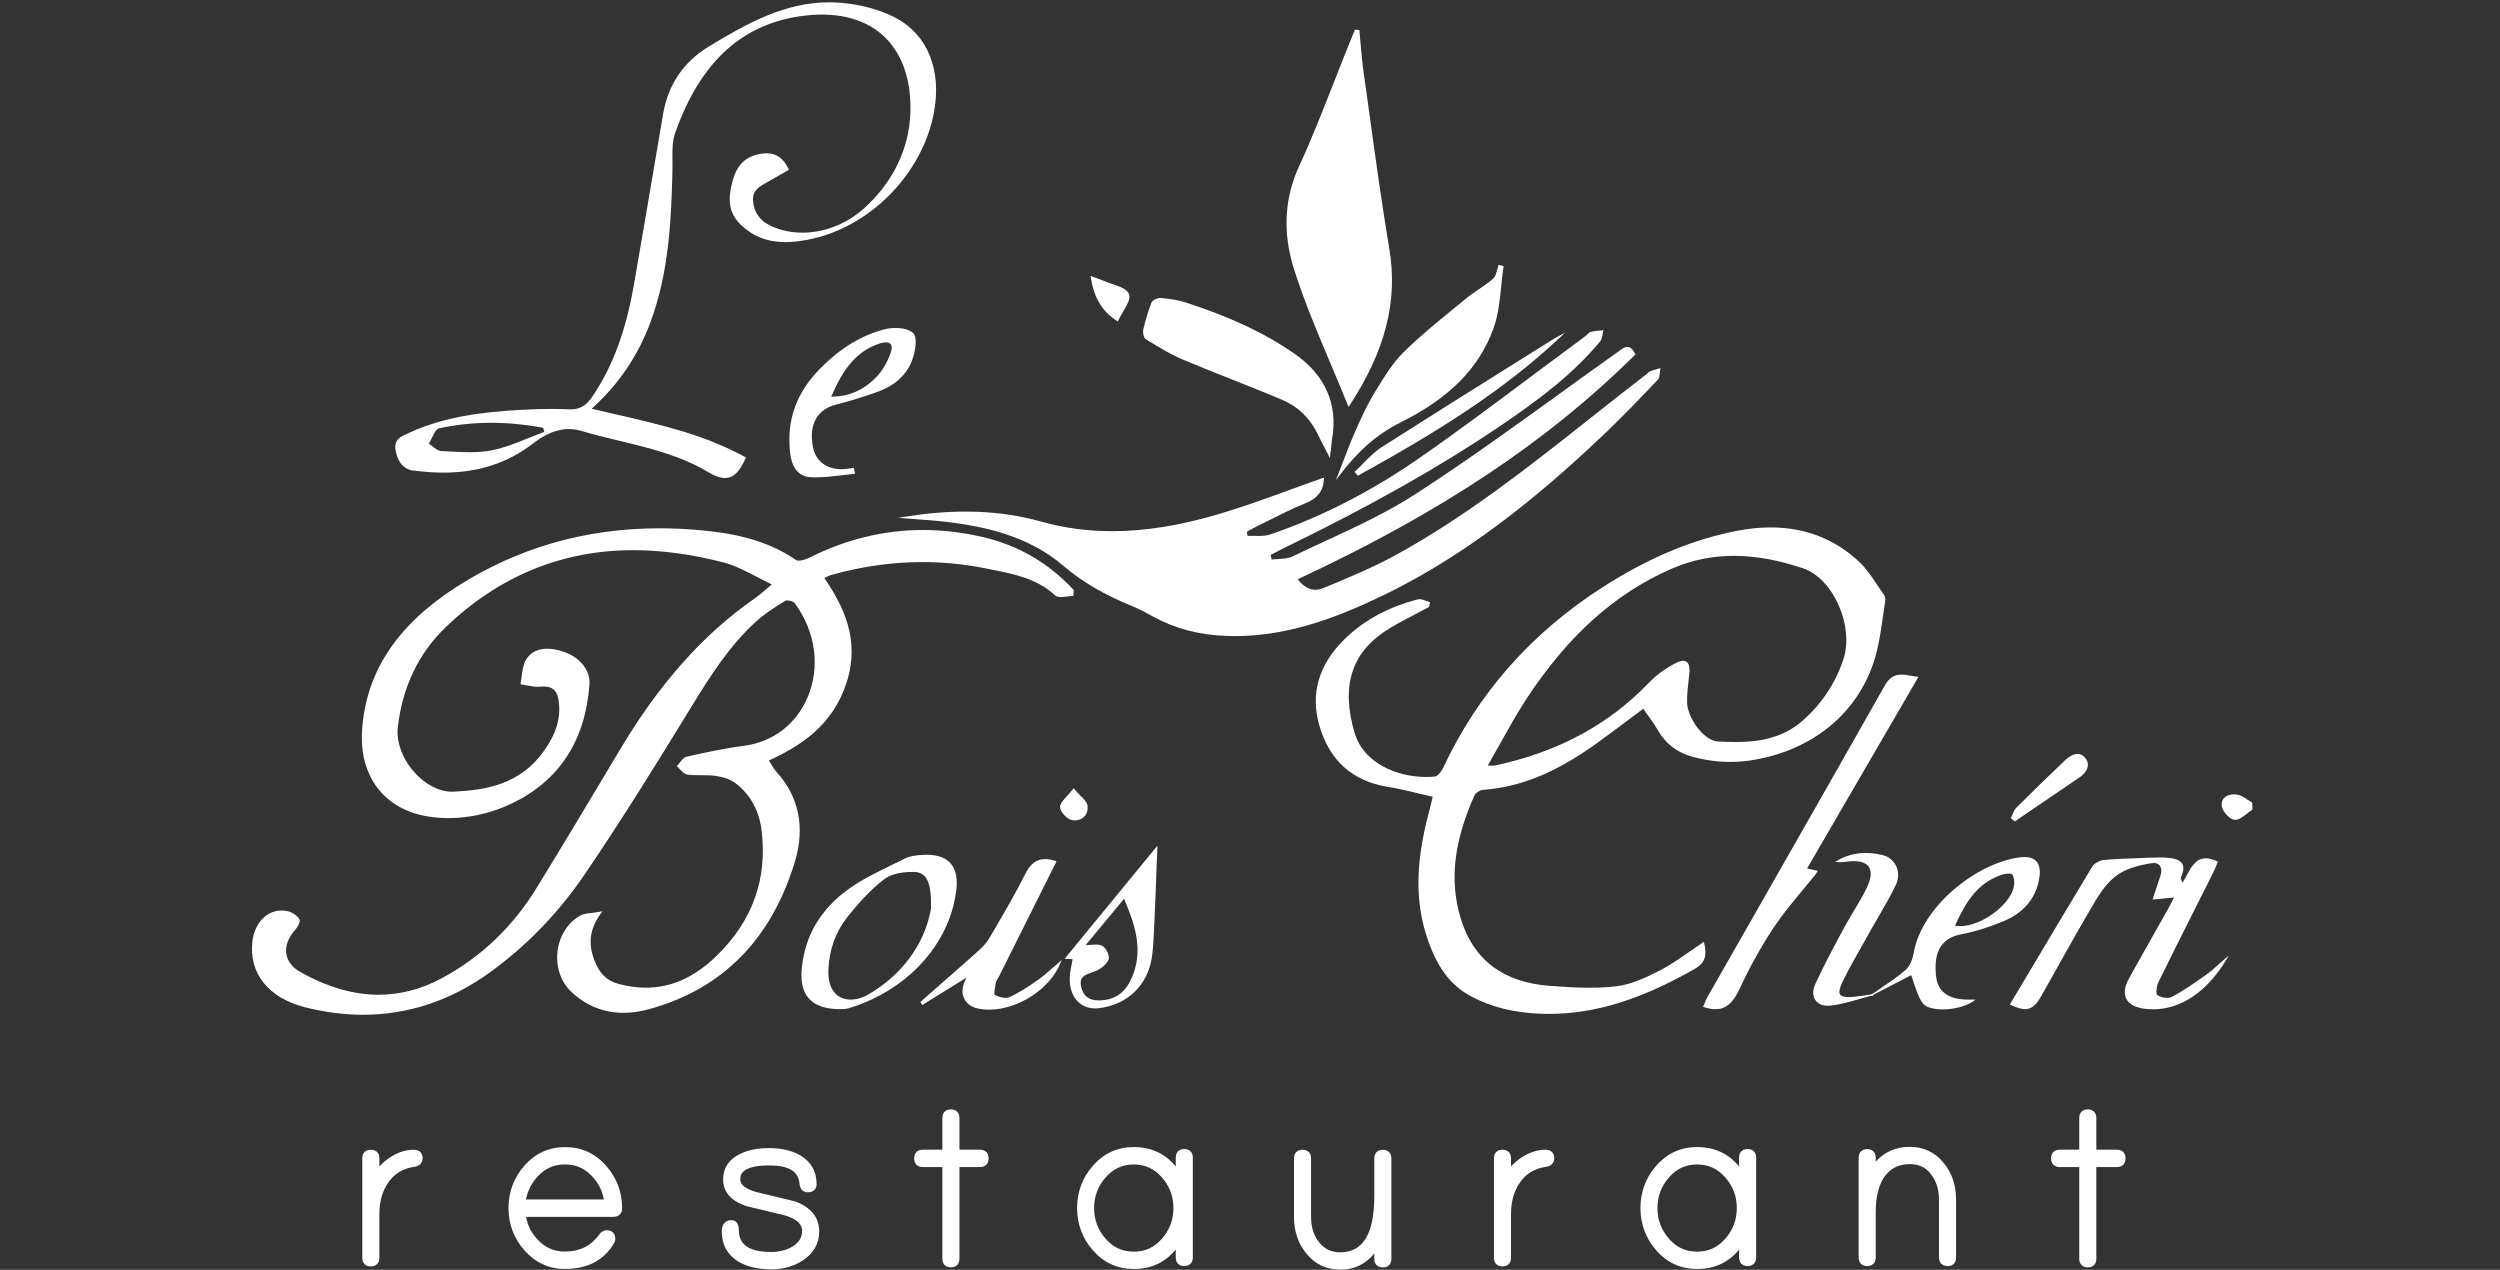 <svg xmlns="http://www.w3.org/2000/svg" id="uuid-ebc1e10b-3a58-424f-98f8-d7afabf545bf" viewBox="0 0 494.9 251.37"><rect x="0" y="0" width="494.9" height="251.37" fill="#333333" stroke="none"/><defs><style>.uuid-a0a5b5d7-d4fd-4d75-ac42-d26151a50800{fill:#fff;stroke-width:0px;}</style></defs><path class="uuid-a0a5b5d7-d4fd-4d75-ac42-d26151a50800" d="m81.91,228.37c.65,0,.97.28.97.84s-.28.88-.84.97c-2.55.34-4.5,1.51-5.84,3.49-1.26,1.77-1.88,3.99-1.88,6.66v8.67c0,.6-.3.9-.91.9s-.91-.3-.91-.9v-19.73c0-.6.3-.9.91-.9s.91.3.91.9v3.97c.82-1.36,1.88-2.5,3.18-3.39,1.47-.98,2.94-1.47,4.41-1.47"></path><path class="uuid-a0a5b5d7-d4fd-4d75-ac42-d26151a50800" d="m73.41,250.69c-1.04,0-1.69-.64-1.69-1.68v-19.73c0-1.04.65-1.68,1.69-1.68s1.69.64,1.69,1.67v1.64c.59-.64,1.24-1.2,1.96-1.7,1.6-1.07,3.23-1.61,4.85-1.61,1.29,0,1.75.84,1.75,1.62,0,.94-.56,1.59-1.5,1.74-2.36.32-4.09,1.35-5.31,3.16-1.16,1.64-1.75,3.73-1.75,6.23v8.67c0,1.04-.65,1.68-1.69,1.68Zm-.11-1.56s.19,0,.24,0c0-.02,0-.06,0-.12v-8.67c0-2.83.68-5.22,2.02-7.11,1.45-2.15,3.6-3.44,6.37-3.81.11-.02.15-.05.15-.05,0,0,.02-.04.02-.15.04-.03-.02-.06-.2-.06-1.31,0-2.65.45-3.98,1.34-1.19.82-2.18,1.88-2.94,3.15l-1.44,2.4v-6.77c0-.05,0-.09,0-.11-.02,0-.06,0-.12,0s-.1,0-.13.01c0,.02,0,.06,0,.12v19.73c0,.06,0,.1.01.12h.01Z"></path><path class="uuid-a0a5b5d7-d4fd-4d75-ac42-d26151a50800" d="m111.88,227.85c2.98,0,5.48,1.13,7.49,3.39,2.01,2.26,3.02,4.91,3.02,7.96,0,.61-.33.91-.98.91h-18.16c.22,2.3,1.13,4.28,2.74,5.94,1.61,1.66,3.56,2.49,5.86,2.49,3.17,0,5.67-1.26,7.49-3.77.22-.3.48-.45.78-.45.61,0,.91.3.91.91,0,.17-.04.32-.13.45-1.82,3.16-4.82,4.73-9.02,4.73-2.94,0-5.42-1.12-7.43-3.37-2.01-2.25-3.02-4.89-3.02-7.92s.99-5.67,2.98-7.92c1.99-2.25,4.48-3.37,7.46-3.37m-8.63,10.38h17.19c-.22-2.32-1.13-4.31-2.74-5.99-1.61-1.67-3.56-2.51-5.86-2.51s-4.26.84-5.86,2.51c-1.61,1.67-2.52,3.67-2.74,5.99"></path><path class="uuid-a0a5b5d7-d4fd-4d75-ac42-d26151a50800" d="m111.88,251.21c-3.16,0-5.85-1.22-8.01-3.63-2.13-2.38-3.21-5.22-3.21-8.43s1.07-6.05,3.18-8.43c2.14-2.41,4.84-3.64,8.04-3.64s5.92,1.23,8.07,3.65c2.13,2.4,3.21,5.25,3.21,8.47,0,1.04-.67,1.69-1.75,1.69h-17.27c.32,1.77,1.11,3.29,2.4,4.62,1.47,1.52,3.2,2.25,5.3,2.25,2.93,0,5.18-1.13,6.86-3.45.46-.63,1.02-.77,1.41-.77,1.04,0,1.69.65,1.69,1.69,0,.32-.09.62-.26.88-1.93,3.36-5.2,5.09-9.67,5.09Zm0-22.58c-2.78,0-5.03,1.02-6.88,3.11-1.85,2.09-2.79,4.58-2.79,7.4s.95,5.31,2.82,7.4c1.88,2.09,4.12,3.11,6.85,3.11,3.93,0,6.66-1.42,8.34-4.35.02-.1.02-.16.01-.19-.02.02-.06,0-.12,0-.04,0-.09.04-.15.13-1.97,2.71-4.7,4.09-8.12,4.09-2.51,0-4.67-.92-6.42-2.73-1.72-1.78-2.72-3.94-2.95-6.41l-.08-.85h19.02c.11,0,.17-.01.19-.02,0-.01,0-.05,0-.11,0-2.83-.95-5.34-2.82-7.44-1.87-2.11-4.13-3.13-6.91-3.13Zm9.42,10.38h-18.9l.08-.85c.23-2.49,1.23-4.66,2.95-6.45,1.75-1.82,3.91-2.75,6.42-2.75s4.67.93,6.42,2.75c1.72,1.8,2.71,3.97,2.95,6.45l.08.85Zm-17.16-1.56h15.41c-.32-1.77-1.13-3.34-2.41-4.67-1.47-1.53-3.2-2.27-5.3-2.27s-3.83.74-5.3,2.27c-1.27,1.33-2.08,2.9-2.41,4.67Z"></path><path class="uuid-a0a5b5d7-d4fd-4d75-ac42-d26151a50800" d="m145.74,233.49c0,1.51,1.34,2.61,4.02,3.3,2.51.6,5.02,1.21,7.53,1.81,2.72,1.08,4.09,2.8,4.09,5.17,0,2.11-.97,3.82-2.92,5.11-1.69,1.08-3.63,1.62-5.84,1.62-2.47,0-4.5-.48-6.1-1.43-1.9-1.21-2.85-2.96-2.85-5.26,0-.99.37-1.49,1.1-1.49.48,0,.71.34.71,1.03,0,3.51,2.38,5.27,7.14,5.27,1.73,0,3.24-.36,4.54-1.1,1.6-.95,2.4-2.22,2.4-3.82,0-1.81-1.36-3.1-4.09-3.88-2.51-.6-5.02-1.21-7.53-1.81-2.68-.9-4.02-2.42-4.02-4.53,0-1.94.95-3.38,2.85-4.33,1.47-.73,3.29-1.1,5.45-1.1,2.38,0,4.33.45,5.84,1.36,1.86,1.13,2.79,2.79,2.79,5,0,.56-.32.84-.97.84-.52,0-.8-.32-.84-.96-.09-1.03-.43-1.88-1.04-2.57-1.04-1.2-2.96-1.79-5.77-1.79-4.33,0-6.49,1.19-6.49,3.56"></path><path class="uuid-a0a5b5d7-d4fd-4d75-ac42-d26151a50800" d="m152.62,251.27c-2.6,0-4.78-.52-6.5-1.54-2.15-1.37-3.24-3.36-3.24-5.92,0-2.11,1.44-2.27,1.88-2.27.72,0,1.49.47,1.49,1.81,0,1.93.66,4.49,6.36,4.49,1.59,0,2.99-.34,4.16-1,1.35-.8,2.01-1.83,2.01-3.14,0-.53,0-2.13-3.52-3.13l-7.49-1.8c-3.09-1.04-4.62-2.81-4.62-5.28,0-2.25,1.11-3.94,3.29-5.03,1.57-.78,3.52-1.18,5.8-1.18,2.51,0,4.61.5,6.24,1.47,2.1,1.27,3.17,3.18,3.17,5.66,0,.78-.46,1.62-1.75,1.62-.73,0-1.54-.44-1.62-1.69-.07-.85-.35-1.54-.84-2.1-.88-1.02-2.63-1.53-5.19-1.53-5.71,0-5.71,2.09-5.71,2.78,0,1.1,1.16,1.96,3.44,2.55l7.51,1.81c3.14,1.24,4.68,3.22,4.68,5.93,0,2.38-1.1,4.32-3.27,5.76-1.82,1.16-3.92,1.75-6.27,1.75Zm-7.93-8.17c-.13.02-.24.14-.24.71,0,2.03.82,3.53,2.49,4.6,1.45.86,3.37,1.3,5.68,1.3,2.05,0,3.87-.5,5.42-1.49,1.72-1.14,2.56-2.6,2.56-4.45,0-2.04-1.18-3.49-3.6-4.45l-7.42-1.78c-3.07-.79-4.62-2.15-4.62-4.06,0-2.88,2.44-4.33,7.27-4.33,3.08,0,5.16.67,6.36,2.06.71.8,1.12,1.82,1.23,3.01.01.21.06.28.06.28.19-.03.25-.06.25-.06-.04-1.97-.83-3.38-2.45-4.37-1.38-.83-3.21-1.25-5.44-1.25-2.03,0-3.75.34-5.1,1.02-1.63.81-2.42,2-2.42,3.64,0,1.76,1.14,3,3.49,3.79l7.46,1.79c3.12.89,4.68,2.45,4.68,4.64,0,1.88-.94,3.39-2.78,4.49-1.42.8-3.08,1.21-4.94,1.21-6.54,0-7.91-3.29-7.91-6.04,0-.11,0-.19-.02-.24Zm-.02-.09h0Z"></path><path class="uuid-a0a5b5d7-d4fd-4d75-ac42-d26151a50800" d="m189.15,228.37h4.87c.61,0,.91.31.91.94s-.3.94-.91.94h-4.87v18.95c0,.6-.3.9-.91.9s-.91-.3-.91-.9v-18.95h-4.67c-.61,0-.91-.31-.91-.94s.3-.94.91-.94h4.67v-7.07c0-.61.3-.92.91-.92s.91.31.91.92v7.07Z"></path><path class="uuid-a0a5b5d7-d4fd-4d75-ac42-d26151a50800" d="m188.24,250.88c-1.04,0-1.69-.64-1.69-1.68v-18.17h-3.89c-1.04,0-1.69-.66-1.69-1.72s.65-1.72,1.69-1.72h3.89v-6.29c0-1.05.65-1.69,1.69-1.69s1.69.65,1.69,1.69v6.29h4.09c1.04,0,1.69.66,1.69,1.72s-.65,1.72-1.69,1.72h-4.09v18.17c0,1.04-.65,1.68-1.69,1.68Zm-.11-1.56s.19,0,.24,0c0-.02,0-.06,0-.11v-19.73h5.64c.06,0,.1,0,.12-.01,0-.02,0-.07,0-.15s0-.13-.02-.16c-.02,0-.06,0-.12,0h-5.64v-7.84c0-.07,0-.11-.01-.14-.02,0-.06,0-.12,0s-.1,0-.13.01c0,.02,0,.06,0,.13v7.84h-5.45c-.06,0-.1,0-.13.01,0,.02,0,.07,0,.15s0,.13.02.16c.02,0,.05,0,.12,0h5.45v19.73c0,.06,0,.1,0,.12h.01Z"></path><path class="uuid-a0a5b5d7-d4fd-4d75-ac42-d26151a50800" d="m234.43,228.24c.61,0,.91.3.91.91v19.79c0,.61-.3.91-.91.91s-.91-.3-.91-.91v-4.15c-2.03,3.76-5.06,5.64-9.08,5.64-2.98,0-5.47-1.12-7.46-3.37-1.99-2.25-2.98-4.89-2.98-7.91s.99-5.67,2.98-7.92c1.99-2.25,4.48-3.37,7.46-3.37,4.02,0,7.05,1.88,9.08,5.64v-4.35c0-.6.3-.91.91-.91m-9.99,20.31c2.47,0,4.52-.94,6.16-2.83,1.64-1.89,2.47-4.08,2.47-6.57s-.82-4.68-2.47-6.57c-1.64-1.89-3.7-2.84-6.16-2.84s-4.52.95-6.16,2.84c-1.64,1.89-2.47,4.08-2.47,6.57s.82,4.68,2.47,6.57c1.64,1.89,3.7,2.83,6.16,2.83"></path><path class="uuid-a0a5b5d7-d4fd-4d75-ac42-d26151a50800" d="m224.44,251.21c-3.2,0-5.91-1.22-8.04-3.64-2.11-2.38-3.18-5.22-3.18-8.43s1.07-6.05,3.18-8.43c2.13-2.41,4.84-3.64,8.04-3.64,3.43,0,6.22,1.29,8.31,3.85v-1.77c0-1.04.65-1.69,1.69-1.69s1.69.65,1.69,1.69v19.79c0,1.04-.65,1.69-1.69,1.69s-1.69-.65-1.69-1.69v-1.58c-2.09,2.56-4.87,3.85-8.31,3.85Zm0-22.58c-2.78,0-5.03,1.02-6.88,3.11-1.85,2.09-2.79,4.58-2.79,7.4s.94,5.31,2.79,7.4c1.85,2.09,4.1,3.11,6.88,3.11,3.75,0,6.49-1.71,8.4-5.24l1.46-2.7v7.23c0,.06,0,.1.01.13.02,0,.06,0,.12,0,.06,0,.1,0,.13-.01,0-.02,0-.06,0-.12v-19.79c0-.06,0-.1-.01-.13-.02,0-.06,0-.12,0s-.1,0-.13.01c0,.02,0,.06,0,.12v7.42l-1.46-2.7c-1.9-3.52-4.65-5.24-8.4-5.24Zm0,20.7c-2.69,0-4.96-1.04-6.75-3.1-1.76-2.03-2.66-4.41-2.66-7.08s.89-5.06,2.66-7.08c1.79-2.06,4.06-3.1,6.75-3.1s4.96,1.04,6.75,3.1c1.76,2.03,2.66,4.41,2.66,7.08s-.89,5.06-2.66,7.08c-1.79,2.06-4.06,3.1-6.75,3.1Zm0-18.81c-2.25,0-4.07.84-5.58,2.57-1.53,1.76-2.27,3.74-2.27,6.06s.74,4.3,2.27,6.06c1.5,1.73,3.33,2.57,5.58,2.57s4.07-.84,5.58-2.57c1.53-1.76,2.27-3.74,2.27-6.06s-.74-4.3-2.27-6.06c-1.5-1.73-3.33-2.57-5.58-2.57Z"></path><path class="uuid-a0a5b5d7-d4fd-4d75-ac42-d26151a50800" d="m273.75,228.37c.61,0,.91.3.91.91v19.91c0,.61-.3.91-.91.91s-.91-.3-.91-.91v-3.76c-1.69,3.42-4.2,5.13-7.53,5.13-2.55,0-4.61-1-6.16-2.99-1.47-1.82-2.21-4.03-2.21-6.64v-11.65c0-.61.3-.91.91-.91s.91.3.91.91v11.61c0,2.12.54,3.89,1.62,5.32,1.21,1.64,2.85,2.46,4.93,2.46,5.02,0,7.53-4,7.53-12v-7.4c0-.6.3-.91.91-.91"></path><path class="uuid-a0a5b5d7-d4fd-4d75-ac42-d26151a50800" d="m265.31,251.34c-2.79,0-5.07-1.11-6.78-3.29-1.57-1.94-2.37-4.34-2.37-7.11v-11.65c0-1.04.65-1.69,1.69-1.69s1.69.65,1.69,1.68v11.62c0,1.94.49,3.57,1.46,4.85,1.07,1.45,2.48,2.16,4.31,2.16,4.54,0,6.75-3.67,6.75-11.22v-7.4c0-1.04.65-1.68,1.69-1.68s1.69.65,1.69,1.69v19.91c0,1.04-.65,1.69-1.69,1.69s-1.69-.65-1.69-1.69v-1.08c-1.73,2.14-3.99,3.22-6.75,3.22Zm-7.59-22.18s0,.06,0,.12v11.65c0,2.44.66,4.45,2.03,6.15,1.42,1.82,3.24,2.7,5.56,2.7s4.11-.87,5.54-2.64c-1.35,1.54-3.2,2.31-5.54,2.31s-4.2-.94-5.56-2.78c-1.17-1.55-1.77-3.5-1.77-5.78v-11.62c0-.06,0-.1-.01-.13-.02,0-.06,0-.12,0s-.1,0-.13.01Zm15.91,20.16s.19,0,.24,0c0-.02,0-.06,0-.12v-19.91c0-.06,0-.1-.01-.13-.01,0-.06,0-.12,0s-.1,0-.13.01c0,.02,0,.06,0,.12v7.4c0,3.28-.42,5.94-1.25,7.96l1.25-2.53v7.09c0,.06,0,.1.01.13h.01Z"></path><path class="uuid-a0a5b5d7-d4fd-4d75-ac42-d26151a50800" d="m305.93,228.37c.65,0,.97.28.97.84s-.28.88-.84.97c-2.55.34-4.5,1.51-5.84,3.49-1.26,1.77-1.88,3.99-1.88,6.66v8.67c0,.6-.3.9-.91.9s-.91-.3-.91-.9v-19.73c0-.6.3-.9.91-.9s.91.3.91.9v3.97c.82-1.36,1.88-2.5,3.18-3.39,1.47-.98,2.94-1.47,4.41-1.47"></path><path class="uuid-a0a5b5d7-d4fd-4d75-ac42-d26151a50800" d="m297.43,250.69c-1.04,0-1.69-.64-1.69-1.68v-19.73c0-1.04.65-1.68,1.69-1.68s1.69.64,1.69,1.67v1.64c.59-.64,1.24-1.2,1.96-1.7,1.6-1.07,3.23-1.61,4.85-1.61,1.29,0,1.75.84,1.75,1.62,0,.94-.56,1.59-1.5,1.74-2.36.32-4.09,1.35-5.31,3.16-1.16,1.64-1.75,3.73-1.75,6.23v8.67c0,1.04-.65,1.68-1.69,1.68Zm-.11-1.56s.19,0,.24,0c0-.02,0-.06,0-.12v-8.67c0-2.83.68-5.22,2.02-7.11,1.46-2.15,3.6-3.44,6.37-3.81.11-.02.15-.05.15-.05,0,0,.02-.04.02-.15.04-.03-.02-.06-.2-.06-1.31,0-2.65.45-3.98,1.34-1.19.82-2.18,1.88-2.94,3.15l-1.44,2.4v-6.77c0-.05,0-.09,0-.11-.01,0-.06,0-.12,0s-.1,0-.13.01c0,.02,0,.06,0,.12v19.73c0,.06,0,.1.01.12h.01Z"></path><path class="uuid-a0a5b5d7-d4fd-4d75-ac42-d26151a50800" d="m345.95,228.24c.61,0,.91.3.91.91v19.79c0,.61-.3.91-.91.91s-.91-.3-.91-.91v-4.15c-2.03,3.76-5.06,5.64-9.08,5.64-2.98,0-5.47-1.12-7.46-3.37-1.99-2.25-2.98-4.89-2.98-7.91s.99-5.67,2.98-7.92c1.99-2.25,4.48-3.37,7.46-3.37,4.02,0,7.05,1.88,9.08,5.64v-4.35c0-.6.3-.91.91-.91m-9.99,20.31c2.47,0,4.52-.94,6.16-2.83,1.64-1.89,2.47-4.08,2.47-6.57s-.82-4.68-2.47-6.57c-1.64-1.89-3.7-2.84-6.16-2.84s-4.52.95-6.16,2.84c-1.64,1.89-2.47,4.08-2.47,6.57s.82,4.68,2.47,6.57c1.64,1.89,3.7,2.83,6.16,2.83"></path><path class="uuid-a0a5b5d7-d4fd-4d75-ac42-d26151a50800" d="m335.96,251.21c-3.2,0-5.91-1.22-8.04-3.64-2.11-2.38-3.18-5.22-3.18-8.43s1.07-6.05,3.18-8.43c2.13-2.41,4.84-3.64,8.04-3.64,3.43,0,6.22,1.29,8.31,3.85v-1.77c0-1.04.65-1.69,1.69-1.69s1.69.65,1.69,1.69v19.79c0,1.04-.65,1.69-1.69,1.69s-1.69-.65-1.69-1.69v-1.58c-2.09,2.56-4.87,3.85-8.31,3.85Zm0-22.58c-2.78,0-5.03,1.02-6.88,3.11-1.85,2.09-2.79,4.58-2.79,7.4s.94,5.31,2.79,7.4c1.85,2.09,4.1,3.11,6.88,3.11,3.75,0,6.5-1.71,8.4-5.24l1.46-2.71v7.23c0,.06,0,.1.01.13.03,0,.06,0,.12,0s.1,0,.13-.01c0-.02,0-.06,0-.12v-19.79c0-.06,0-.1-.01-.13-.02,0-.06,0-.12,0s-.1,0-.13.01c0,.02,0,.06,0,.12v7.42l-1.46-2.71c-1.9-3.52-4.65-5.24-8.4-5.24Zm0,20.7c-2.69,0-4.96-1.04-6.75-3.1-1.76-2.03-2.66-4.41-2.66-7.08s.89-5.06,2.66-7.08c1.79-2.06,4.06-3.1,6.75-3.1s4.96,1.04,6.75,3.1c1.76,2.03,2.66,4.41,2.66,7.08s-.89,5.06-2.66,7.08c-1.79,2.06-4.06,3.1-6.75,3.1Zm0-18.81c-2.25,0-4.07.84-5.58,2.57-1.53,1.76-2.27,3.74-2.27,6.06s.74,4.3,2.27,6.06c1.5,1.73,3.33,2.57,5.58,2.57s4.07-.84,5.58-2.57c1.53-1.76,2.28-3.74,2.28-6.06s-.74-4.3-2.28-6.06c-1.5-1.73-3.33-2.57-5.58-2.57Z"></path><path class="uuid-a0a5b5d7-d4fd-4d75-ac42-d26151a50800" d="m378.07,227.79c2.55,0,4.61.99,6.16,2.98,1.47,1.82,2.21,4.02,2.21,6.62v11.55c0,.61-.3.91-.91.91s-.91-.3-.91-.9v-11.51c0-2.11-.58-3.93-1.75-5.46-1.17-1.53-2.77-2.3-4.8-2.3-2.55,0-4.5,1.03-5.84,3.09-1.13,1.8-1.69,4.19-1.69,7.16v9.02c0,.6-.3.9-.91.9s-.91-.3-.91-.9v-19.79c0-.6.3-.9.91-.9s.91.3.91.91v3.18c1.77-3.03,4.28-4.54,7.53-4.54"></path><path class="uuid-a0a5b5d7-d4fd-4d75-ac42-d26151a50800" d="m385.53,250.62c-1.04,0-1.69-.64-1.69-1.68v-11.51c0-1.96-.52-3.59-1.59-4.99-1.02-1.34-2.39-1.99-4.18-1.99-2.29,0-3.99.9-5.19,2.74-1.03,1.66-1.56,3.93-1.56,6.73v9.03c0,1.04-.65,1.68-1.69,1.68s-1.69-.64-1.69-1.68v-19.79c0-1.04.65-1.68,1.69-1.68s1.69.65,1.69,1.69v.79c1.77-1.95,4.03-2.93,6.75-2.93s5.07,1.1,6.78,3.28c1.57,1.94,2.37,4.33,2.37,7.1v11.55c0,1.04-.65,1.69-1.69,1.69Zm-.11-1.56s.19,0,.24,0c0-.02,0-.06,0-.12v-11.55c0-2.4-.68-4.46-2.03-6.13-1.42-1.82-3.24-2.7-5.56-2.7-2.97,0-5.22,1.36-6.85,4.16l-1.45,2.47v-6.04c0-.06,0-.1-.01-.13-.02,0-.06,0-.12,0s-.1,0-.13.01c0,.02,0,.06,0,.12v19.79c0,.06,0,.1.01.12.01,0,.06,0,.12,0s.1,0,.13-.01c0-.02,0-.06,0-.11v-9.03c0-3.1.61-5.65,1.8-7.57,1.5-2.3,3.68-3.46,6.5-3.46,2.28,0,4.1.88,5.42,2.6,1.27,1.66,1.91,3.66,1.91,5.94v11.51c0,.06,0,.1.01.12h.01Z"></path><path class="uuid-a0a5b5d7-d4fd-4d75-ac42-d26151a50800" d="m414.2,228.37h4.87c.6,0,.91.31.91.94s-.3.94-.91.94h-4.87v18.95c0,.6-.3.9-.91.9s-.91-.3-.91-.9v-18.95h-4.67c-.61,0-.91-.31-.91-.94s.3-.94.91-.94h4.67v-7.07c0-.61.3-.92.91-.92s.91.31.91.92v7.07Z"></path><path class="uuid-a0a5b5d7-d4fd-4d75-ac42-d26151a50800" d="m413.3,250.88c-1.04,0-1.69-.64-1.69-1.68v-18.17h-3.89c-1.04,0-1.69-.66-1.69-1.72s.65-1.72,1.69-1.72h3.89v-6.29c0-1.05.65-1.69,1.69-1.69s1.69.65,1.69,1.69v6.29h4.09c1.04,0,1.69.66,1.69,1.72s-.65,1.72-1.69,1.72h-4.09v18.17c0,1.04-.65,1.68-1.69,1.68Zm-.11-1.56s.19,0,.24,0c0-.02,0-.06,0-.11v-19.73h5.64c.06,0,.1,0,.12-.01,0-.02,0-.07,0-.15s0-.13-.01-.16c-.03,0-.06,0-.11,0h-5.64v-7.84c0-.07,0-.11-.01-.14-.03,0-.06,0-.12,0s-.1,0-.13.01c0,.02,0,.06,0,.13v7.84h-5.45c-.06,0-.1,0-.13.01,0,.02,0,.07,0,.15s0,.13.02.16c.01,0,.05,0,.11,0h5.45v19.73c0,.06,0,.1.01.12h.01Z"></path><path class="uuid-a0a5b5d7-d4fd-4d75-ac42-d26151a50800" d="m115.78,173.04c6.98-10.28,13.47-20.67,21.07-33.1,3.92-6.4,7.57-12.08,12.7-16.8,1.75-1.61,3.78-2.9,5.88-4.19.08-.05.24-.09.42-.09.57,0,1.27.26,1.47.53,4.16,5.67,5.11,12.66,2.53,18.7-2.28,5.33-6.89,8.81-12.63,9.56-3.83.49-7.69,1.33-11.31,2.15-.52.11-.93.63-1.32,1.13-.17.22-.35.45-.53.63l-.11.11.13.1c.19.16.38.37.57.57.43.45.87.92,1.39.99.92.13,1.88.13,2.81.13s1.96.01,2.93.15c.93.14,2.66.51,3.89,1.48,2.9,2.26,4.61,5.38,5.09,9.28,1.2,9.64-1.83,18.03-9,24.94-4.33,4.18-8.89,6.21-13.94,6.21-1.71,0-3.51-.25-5.32-.73-2.12-.56-3.53-1.79-4.48-3.85-1.74-3.8-1.42-6.97,1.03-10.25l.22-.29-.36.06c-.72.13-1.32.2-1.85.27-.93.11-1.6.19-2.16.5-2.44,1.34-4.14,3.95-4.52,6.99-.4,3.14.63,6.18,2.74,8.15,2.93,2.74,6.4,4.13,10.31,4.13,1.6,0,3.28-.23,4.99-.71,14.51-3.95,24.24-13.76,28.92-29.16,2.07-6.8.82-12.94-3.59-17.77-.39-.44-.7-.94-1.06-1.53-.16-.25-.31-.51-.49-.78,6.06-2.78,12.59-6.79,15.38-15.39,2.76-8.52-.65-15.26-4.4-20.74.2-.08.35-.16.5-.23.34-.16.58-.28.82-.35,6.02-1.71,12.09-2.57,18.08-2.57,4.14,0,8.33.41,12.43,1.23.38.08.76.15,1.14.23,4.47.87,9.1,1.77,12.73,5.14.23.22.58.31,1.1.31.38,0,.8-.05,1.2-.1.4-.05.81-.1,1.17-.1h.13v-.13c.04-.33.06-.65.09-.97v-.06l-.04-.04c-4.92-5.34-11.01-8.87-18.11-10.5-3.92-.9-7.85-1.36-11.69-1.36-7.7,0-15.29,1.84-22.52,5.48-.6.29-1.46.59-2.08.59-.23,0-.42-.04-.54-.12-6.3-4.36-13.58-5.47-19.86-5.99-2.42-.2-4.85-.3-7.2-.3-14.65,0-28.15,3.89-40.13,11.58-11.87,7.62-17.99,16.94-18.73,28.47-.57,9.08,4.43,15.6,13.06,17,5.44.87,11.33-.05,16.68-2.62,9.33-4.51,14.47-12.43,15.28-23.52.2-2.75-1.84-5.35-5.08-6.46-1.18-.41-2.29-.61-3.28-.61-1.91,0-3.36.76-4.21,2.19-.54.92-.69,2.08-.84,3.2-.06.5-.13,1.01-.22,1.5l-.03.15.15.02c.36.05.74.13,1.1.2.83.16,1.69.33,2.52.26,2.38-.25,3.49.55,3.8,2.82.46,3.31-.47,6.46-2.92,9.9-4.67,6.58-11.37,7.76-17.92,8.06-.1,0-.21,0-.31,0-2.53,0-5.24-1.4-7.43-3.85-2.38-2.68-3.6-6.02-3.27-8.94.93-7.98,4.12-14.63,9.5-19.79,10.55-10.11,23.04-15.23,37.11-15.23,5.63,0,11.64.82,17.87,2.43,2.18.56,4.24,1.64,6.43,2.77,1,.52,2.03,1.06,3.13,1.58-.51.42-.95.79-1.34,1.13-.82.7-1.48,1.25-2.17,1.73-10.07,7.02-18.73,16.75-26.48,29.74-6.13,10.27-11.3,18.89-16.62,27.56-4.69,7.65-10.99,13.64-18.71,17.79-4.04,2.18-8.26,3.28-12.52,3.28-4.99,0-10.21-1.52-15.52-4.52-1.56-.88-2.5-2.1-2.74-3.54-.26-1.53.34-3.19,1.65-4.66.48-.53,1.23-1.73.94-2.21-.43-.72-1.41-1.4-2.3-1.6-.41-.1-.83-.15-1.23-.15-2.98,0-5.35,2.5-5.78,6.08-.75,6.32,3.13,11.21,10.38,13.07,3.88.98,7.75,1.49,11.51,1.49,8.93,0,17.33-2.79,24.99-8.29,7.34-5.29,13.7-11.85,18.91-19.52"></path><path class="uuid-a0a5b5d7-d4fd-4d75-ac42-d26151a50800" d="m318.65,84.88c3.23-3.09,6.35-6.36,9.54-9.72.3-.33.35-.87.39-1.4.03-.23.04-.46.08-.67l.05-.23-.23.07c-.17.05-.35.1-.54.16-.42.12-.87.25-1.29.41-.18.07-.31.2-.44.33-.06.07-.13.14-.2.19-3.71,2.85-7.46,5.81-11.06,8.66-12.2,9.66-24.82,19.64-38.79,27.27-4.28,2.34-8.9,4.26-13.37,6.12l-.84.35c-1.85.76-3.6.17-5.06-1.75,28.24-13.14,49.46-27.26,66.79-44.43l.08-.08-.05-.09c-.47-.95-.98-1.39-1.56-1.39-.56,0-1.08.39-1.64.8-.12.09-.24.18-.36.27-3.72,2.64-7.48,5.35-11.1,7.97-9.32,6.72-18.94,13.67-28.73,20.02-5.59,3.63-11.8,6.51-17.82,9.3-2.17,1-4.42,2.04-6.61,3.1-.83.41-1.86.47-2.86.52-.42.03-.87.05-1.3.1-.05-.23-.09-.46-.14-.68l-.05-.23c.25-.13.49-.26.74-.39.61-.32,1.23-.65,1.85-.95,17.46-8.49,31.21-16.27,43.28-24.48,7.82-5.32,14.11-10.15,19.33-16.42.32-.36.41-.88.5-1.38.04-.22.08-.45.14-.66l.06-.21-.22.03c-.22.03-.44.05-.67.06-.54.05-1.1.09-1.62.24-.28.08-.51.29-.72.51-.11.11-.23.23-.34.32-3.3,2.43-6.65,4.94-9.89,7.35-7.55,5.65-15.36,11.5-23.23,16.96-9.34,6.47-19.18,11.5-29.26,14.96-.76.26-1.6.3-2.33.3-.27,0-.53,0-.81-.01-.46,0-.92-.02-1.39,0l-.13-.81c.2-.12.42-.23.63-.36.48-.26.96-.53,1.46-.77.89-.43,1.78-.88,2.67-1.33,2.19-1.1,4.46-2.24,6.77-3.16,2.48-.97,3.65-2.54,3.72-4.9v-.21l-.19.07c-2.15.75-4.32,1.54-6.42,2.31-4.66,1.7-9.49,3.46-14.31,4.88-7.7,2.26-14.55,3.35-20.96,3.35-4.9,0-9.5-.62-14.06-1.89-4.77-1.34-9.67-1.99-14.99-1.99-3.85,0-7.82.34-12.15,1.04l-1.18.19,1.19.1c1.04.09,2.03.16,2.98.23,1.88.14,3.65.26,5.38.48,7.03.84,16,2.58,23.11,8.67,3.76,3.22,8.04,5.72,13.89,8.11,1.22.5,2.42,1.15,3.57,1.79l.39.21c4.3,2.34,8.99,3.59,14.34,3.79.6.02,1.2.04,1.8.04,11.26,0,21.4-4.21,29.85-8.32,18.27-8.9,33.3-22.15,44.34-32.7"></path><path class="uuid-a0a5b5d7-d4fd-4d75-ac42-d26151a50800" d="m306.53,200.71c9.14,0,18.05-2.73,28.85-8.84,2.35-1.33,2.51-2.86,1.97-5.23l-.04-.2-.18.11c-.92.61-1.82,1.24-2.69,1.85-1.96,1.37-3.81,2.66-5.82,3.69-2.62,1.35-5.65,2.81-8.7,3.16-1.62.19-3.35.28-5.26.28-2.66,0-5.31-.17-7.8-.36-9.31-.67-15.28-5.21-17.73-13.47-2.22-7.42-1.33-15.12,2.77-24.27.22-.49,1.07-1.03,1.67-1.07,7.32-.51,14.41-3.4,22.33-9.08,2.15-1.55,4.25-3.12,6.48-4.79.95-.71,1.91-1.44,2.91-2.18.3.42.6.84.9,1.25.71.99,1.39,1.93,1.96,2.93,1.59,2.76,3.86,4.5,6.92,5.33,2.54.68,4.97,1.01,7.44,1.01,1.6,0,3.21-.14,4.8-.42,13.16-2.32,22.38-11.07,24.64-23.39.42-2.26.74-4.56,1.07-6.8l.18-1.34c.05-.31-.01-.79-.23-1.1-.47-.65-.92-1.33-1.36-1.99-1.08-1.63-2.2-3.31-3.63-4.63-4.82-4.48-10.69-6.75-17.46-6.75-2.11,0-4.33.22-6.6.66-8.89,1.72-17.63,5.37-26.69,11.19-14.07,9.02-24.67,21.03-31.51,35.68-.38.82-1.13,1.73-1.68,1.78-.56.06-1.12.09-1.7.09-5.75,0-12.37-2.69-14.17-8.68-2.84-9.55-.52-16.37,7.12-20.87,1.66-.99,3.42-1.91,5.11-2.79.82-.43,1.63-.86,2.44-1.29l.06-.03v-.07c.04-.16.08-.33.11-.5l.08-.37-.13-.04c-.22-.06-.46-.15-.7-.24-.53-.2-1.11-.41-1.56-.28-5.77,1.47-10.62,4.08-14.42,7.77-5.23,5.07-6.94,10.88-5.09,17.27,2.02,6.9,6.57,10.96,13.55,12.08,2.03.33,4.02.81,6.11,1.31.91.22,1.83.44,2.76.65l-.14.6c-.14.59-.25,1.06-.37,1.54-2,7.44-3.64,16.28-.73,25.33,1.93,6.01,4.57,9.67,8.57,11.89,4.02,2.22,8.64,3.4,14.14,3.59.48.02.98.03,1.47.03m27.75-66.34l.1-.81c.14-1.21.02-1.99-.35-2.4-.47-.52-1.3-.46-2.59.24-1.94,1.03-3.69,2.33-5.04,3.75-8.03,8.36-18.03,13.74-30.56,16.41-.08.01-.15.01-.28.01-.2,0-.51,0-1.07-.01.83-1.44,1.62-2.86,2.39-4.24,1.72-3.09,3.35-6,5.18-8.82,8.22-12.61,17.68-21.09,28.92-25.95,3.92-1.69,7.93-2.51,12.25-2.51s8.74.81,13.69,2.47c5.96,2.01,10.13,11.42,7.98,17.98-1.55,4.73-4.28,8.84-8.12,12.21-4.23,3.71-9.32,4.19-13.28,4.19-1.01,0-2.1-.04-3.44-.1-2.84-.15-6.08-4.77-6.11-7.78-.02-1.54.16-3.12.34-4.64"></path><path class="uuid-a0a5b5d7-d4fd-4d75-ac42-d26151a50800" d="m81.82,93.13c2.05.28,4.06.43,5.93.43,6.91,0,12.71-1.88,17.73-5.74,3.43-2.65,6.51-3.43,9.6-2.52,2.46.74,5.02,1.35,7.49,1.95,5.98,1.44,12.16,2.93,17.68,6.24,1.27.76,2.33,1.14,3.25,1.14,1.66,0,2.89-1.18,4.11-3.93l.06-.12-.11-.07c-7.98-4.42-16.62-6.41-25.76-8.51-1.56-.36-3.12-.72-4.68-1.09,5.36-4.82,9.18-10.46,11.68-17.22,3.59-9.76,4.09-19.84,4.32-30.17.01-.59.01-1.21,0-1.8-.03-1.85-.05-3.76.54-5.41,5.05-14.3,13.54-21.9,25.97-23.25,6.68-.73,12.21.87,15.81,4.58,3.31,3.41,4.97,8.46,4.78,14.6-.21,7.23-3.53,14.03-9.36,19.17-3.36,2.95-7.72,4.65-11.99,4.65-2.28,0-4.42-.47-6.36-1.38-2.12-1-3.28-2.68-3.44-4.98-.15-2.02,1.29-2.81,2.83-3.65l.33-.19c.89-.49,1.77-1,2.66-1.51l1.28-.73-.05-.12c-1-2.14-2.38-3.15-4.38-3.15-.45,0-.95.06-1.48.16-2.76.55-4.43,2.26-5.26,5.38-.87,3.35-.94,6.09,1.64,8.59,2.39,2.32,5.28,3.45,8.82,3.45,1.35,0,2.82-.16,4.52-.49,12.07-2.32,22.53-12.84,24.87-25.01,1.65-8.51-1.2-15.59-7.62-18.93-3-1.57-6.82-2.61-10.75-2.94-.77-.06-1.56-.1-2.34-.1-8.75,0-16.28,4.15-23.85,8.77-5,3.04-8.03,7.53-9.02,13.33-.49,2.92-.99,5.84-1.49,8.77-1.39,8.18-2.83,16.64-4.28,24.96-1.6,9.25-4.23,16.34-8.29,22.29-1.26,1.86-2.56,2.54-4.61,2.45-1.12-.05-2.31-.08-3.53-.08-1.88,0-3.91.07-6.17.2-7.22.42-14.88,1.27-21.96,4.56-.14.07-.29.13-.43.2-1.17.51-2.48,1.09-2.23,3.02.34,2.46,1.59,3.97,3.55,4.24m3.05-5.32c.21-.34.4-.73.59-1.12.44-.89.88-1.82,1.44-1.94,3.36-.72,6.84-1.09,10.36-1.09,3.33,0,6.78.33,10.26.98.07.27.15.54.22.81-1.01.38-2.06.8-3.05,1.2-2.37.96-4.83,1.96-7.33,2.46-1.29.26-2.7.37-4.44.37-1.35,0-2.74-.07-4.08-.15-.51-.03-1.01-.06-1.52-.08-.57-.03-1.16-.49-1.72-.94-.23-.18-.47-.37-.72-.53"></path><path class="uuid-a0a5b5d7-d4fd-4d75-ac42-d26151a50800" d="m263.42,72.03c1.13,2.69,2.31,5.47,3.43,8.26l.11.26.16-.23c7.13-10.87,9.65-20.74,7.91-31.07-1.46-8.71-2.69-17.61-3.87-26.22-.42-2.96-.82-5.92-1.24-8.88-.26-1.84-.42-3.72-.58-5.54-.08-.85-.15-1.7-.23-2.54v-.12s-.88-.09-.88-.09l-.63,1.55c-.31.77-.63,1.54-.95,2.32-.94,2.36-1.88,4.76-2.8,7.09-2.09,5.32-4.24,10.82-6.68,16.09-2.94,6.37-3.28,13.26-.98,20.46,2.01,6.3,4.55,12.32,7.24,18.68"></path><path class="uuid-a0a5b5d7-d4fd-4d75-ac42-d26151a50800" d="m227.35,67.47c2.17,1.33,4.42,2.7,6.78,3.7,3.26,1.38,6.6,2.7,9.82,3.98,3.28,1.3,6.67,2.64,9.95,4.04,3.14,1.33,5.51,3.67,7.05,6.95.39.81.81,1.61,1.29,2.53.25.48.51.99.81,1.56l.21.42.17-1.36c.04-.36.07-.61.09-.85.03-.18.04-.36.06-.54.03-.33.07-.68.12-1.01,1.2-6.8-1.34-12.61-7.36-16.81-5.81-4.07-12.7-7.31-21.7-10.23-1.48-.48-3.03-.69-4.9-.86-.56-.04-1.58.4-1.79.92-.62,1.55-1.15,3.27-1.61,5.24-.14.58,0,1.7.46,1.98l.53.33Z"></path><path class="uuid-a0a5b5d7-d4fd-4d75-ac42-d26151a50800" d="m272.1,77.74c-1.51,2.49-2.73,5.18-3.85,7.72-.86,1.96-1.63,4.01-2.39,5.97-.34.87-.67,1.75-1.01,2.62l-.39,1,.65-.86c3.69-4.92,7.55-8.28,12.17-10.58,9.65-4.81,15.49-10.7,18.35-18.55.97-2.63,1.26-5.54,1.55-8.36.13-1.28.26-2.61.46-3.89v-.13s-.11-.03-.11-.03c-.25-.06-.49-.12-.72-.18l-.13-.04-.05.13c-.1.29-.19.61-.27.92-.18.65-.36,1.32-.76,1.67-.89.78-1.9,1.47-2.88,2.13-.86.59-1.75,1.19-2.56,1.87-.82.67-1.63,1.33-2.45,2-3.32,2.71-6.76,5.52-9.85,8.57-2.16,2.12-3.81,4.83-5.4,7.45l-.36.58Z"></path><path class="uuid-a0a5b5d7-d4fd-4d75-ac42-d26151a50800" d="m439.29,190.84c-.89.8-1.74,1.55-2.66,2.19-2.15,1.52-4.36,3.09-6.72,4.33-.22.11-.54.18-.91.18-.7,0-1.5-.24-1.95-.57-.3-.23-.16-1.75.25-2.58,2.58-5.26,5.27-10.59,7.86-15.75,1.01-2,2.02-4,3.02-6.01.23-.46.42-.94.59-1.37.08-.2.15-.39.23-.56l.06-.13-.13-.06c-.86-.4-1.6-.6-2.27-.6-1.94,0-2.83,1.64-3.78,3.37-.26.49-.55,1.01-.86,1.49-.06-.19-.11-.36-.17-.5-.09-.27-.17-.48-.13-.56.56-1.21.65-2.1.27-2.74-.54-.89-1.88-1.1-3.26-1.19-.84-.06-1.9-.03-2.87.01h-.27c-.65.03-1.29.06-1.94.08-2.34.08-4.78.15-7.15.37-.88.08-1.95.7-2.34,1.35-4.26,7.05-8.53,14.24-12.67,21.19-1.18,1.99-2.36,3.97-3.54,5.94l-.08.14.14.06c1.26.59,2.15.85,2.89.85,1.44,0,2.33-1.07,3.23-2.66.91-1.61,1.81-3.22,2.71-4.83,2.55-4.55,5.18-9.26,7.89-13.82.96-1.61,2.47-3.92,4.49-5.3,1.58-1.08,3.74-1.82,6.61-2.27.79-.14,1.41.04,1.74.51.36.5.37,1.29.04,2.21-.34.92-.63,1.86-.95,2.84-.15.46-.3.93-.47,1.42l-.06.22.22-.03c1.53-.15,2.58-.25,4.02-.39-.12.25-.25.48-.36.7-.33.65-.59,1.15-.87,1.66-.86,1.51-1.72,3.03-2.56,4.54-1.7,2.99-3.45,6.09-5.14,9.15-.87,1.57-1.04,2.95-.51,4,.55,1.08,1.85,1.77,3.74,1.99.52.06,1.05.09,1.57.09,5.54,0,10.71-3.52,14.53-9.89l.46-.75-.68.56c-.44.38-.87.75-1.29,1.11"></path><path class="uuid-a0a5b5d7-d4fd-4d75-ac42-d26151a50800" d="m359.59,172.8c.06-.08.1-.15.16-.23l.12-.18-.21-.04c-.55-.12-1.06-.23-1.93-.42,3.74-6.44,7.44-12.8,11.13-19.16,3.61-6.19,7.18-12.38,10.81-18.59l.11-.2-.22-.02c-.45-.04-.89-.12-1.33-.19-.64-.11-1.24-.22-1.84-.22-1.41,0-2.4.64-3.21,2.05-8.38,14.81-16.96,29.84-25.25,44.38-3.32,5.82-6.64,11.63-9.96,17.45-.22.39-.39.81-.54,1.21-.08.17-.15.36-.22.52l-.06.15.14.05c.86.28,1.6.43,2.29.43,2,0,3.45-1.19,4.7-3.85,2.09-4.5,4.4-8.64,6.84-12.32,1.69-2.54,3.68-4.94,5.61-7.26.86-1.02,1.73-2.07,2.58-3.13.1-.14.2-.28.29-.42"></path><path class="uuid-a0a5b5d7-d4fd-4d75-ac42-d26151a50800" d="m189.28,176.55c.34-2.53-.03-4.42-1.1-5.64-1.13-1.31-3.09-1.86-5.84-1.66-1.01.08-2.18.2-3.1.66-.88.44-1.77.87-2.65,1.3-2.84,1.38-5.78,2.8-8.38,4.63-5.73,4.03-8.91,9.4-9.5,15.98-.23,2.61.23,4.52,1.43,5.85,1.24,1.38,3.18,2.06,5.96,2.11h.01c.3-.03,1.13.04,1.89-.18,11.51-3.49,19.86-12.53,21.26-23.04m-4.95,3.27c-1.19,6.97-5.73,13.18-12.44,17.05-1.11.65-2.34,1-3.47,1-1.24,0-2.28-.42-3.03-1.2-.99-1.03-1.46-2.6-1.38-4.69.15-4.01,1.44-7.55,3.83-10.54,1.84-2.3,4.33-5.22,7.24-7.42,1.19-.9,3.17-1.42,5.4-1.42.2,0,.37,0,.55,0,2.48.1,3.41,2.13,3.29,7.22"></path><path class="uuid-a0a5b5d7-d4fd-4d75-ac42-d26151a50800" d="m403.73,173.66c.19-1.41,0-2.46-.6-3.13-.65-.74-1.75-1.01-3.29-.81-8.45,1.08-19.48,9.66-21.04,19.08-.17,1-.7,2.46-1.63,3.26-1.47,1.27-3.12,2.38-4.71,3.47-.52.36-1.06.72-1.57,1.08l-.38.19c-.13.04-.27.08-.41.11l-.68.1c-.8.12-1.62.24-2.43.32-.39.03-.72.05-1.02.05-.95,0-1.5-.17-1.72-.53-.27-.42-.11-1.22.49-2.48,1.24-2.57,2.69-5.09,4.08-7.54.56-.99,1.13-1.99,1.68-2.99.51-.92,1.05-1.85,1.58-2.74,1.11-1.92,2.26-3.91,3.23-5.94.57-1.2.6-2.55.05-3.71-.51-1.08-1.46-1.86-2.61-2.16-3.33-.85-6.44-.47-9.09,1.1l-.38.22.43.05c.58.06,1.22,0,1.81-.08l.27-.03c2.14-.25,3.58.13,4.19,1.1.55.86.44,2.19-.32,3.85-.77,1.65-1.72,3.24-2.65,4.78-.61,1.03-1.26,2.1-1.84,3.18l-.58,1.05c-1.79,3.34-3.64,6.81-5.25,10.32-.52,1.17-.53,2.29,0,3.1.48.75,1.36,1.17,2.47,1.17.18,0,.36-.01.54-.03,1.95-.22,3.88-.77,5.75-1.31.67-.19,1.34-.39,2.03-.57.13-.01.26-.03.39-.05l.03.04.08-.05.24-.04-.08-.08.23-.17,7.32-3.8c1.81,5.5,2.16,6.05,4.05,6.54.65.16,1.39.24,2.2.24,2.29,0,4.75-.67,6.13-1.67l.37-.27h-1.55c-3.93-.02-6-1.6-6.3-4.82-.46-4.78,1.14-7.37,5-8.11,2.73-.52,5.59-1.41,8.5-2.64,4.02-1.71,6.43-4.7,6.97-8.66m-5.07,1.95c-.79,3.62-6.44,7.74-10.59,7.74-.36,0-.71-.03-1.04-.09,2.17-4.86,4.55-8.42,9.06-10.02.47-.18,1.13-.29,1.6-.29s.62.1.65.15c.45.58.51,1.71.33,2.52"></path><path class="uuid-a0a5b5d7-d4fd-4d75-ac42-d26151a50800" d="m165.47,80.11c3.32-.87,6.03-1.71,8.49-2.63,3.27-1.22,5.55-3.34,6.6-6.15.63-1.68,1.13-4.56.2-5.41-.68-.63-1.95-.99-3.48-.99-.74,0-1.5.09-2.14.25-4.55,1.17-8.69,3.67-12.67,7.66-4.85,4.87-6.83,10.41-6.04,16.96.35,2.89,1.77,4.55,4.02,4.67.32.02.66.03.99.03,1.68,0,3.4-.21,5.06-.4.84-.1,1.73-.21,2.6-.29l.17-.02-.04-.16c-.06-.3-.11-.59-.18-.88l-.03-.14-1.13.17c-.45.07-.89.1-1.32.1-3.02,0-5.13-1.66-5.65-4.43-.82-4.4.8-7.37,4.54-8.35m10.9-10.38c-.68,1.98-1.71,3.73-2.91,4.95-2.55,2.6-5.39,3.83-8.91,3.86,2.27-5.21,4.8-8.99,9.68-10.56.43-.13.82-.2,1.14-.2.46,0,.8.13.99.4.23.33.24.87,0,1.56"></path><path class="uuid-a0a5b5d7-d4fd-4d75-ac42-d26151a50800" d="m210.16,190.07l-.44.37c-.49.41-.95.82-1.41,1.22-.94.83-1.82,1.61-2.78,2.28-1.76,1.24-3.66,2.52-5.73,3.46-.65.3-1.98.06-2.88-.46-.21-.13.05-1.47.15-2.05l.07-.34c.06-.3.23-.6.41-.9.09-.15.18-.3.27-.46l11.33-22.69-.15-.06c-.81-.26-1.5-.38-2.12-.38-1.7,0-2.93.93-3.96,3.02-1.77,3.55-3.81,7.04-5.78,10.43-.41.7-.82,1.39-1.23,2.1-.5.86-1.2,1.69-2.11,2.51-2.86,2.57-5.8,5.14-8.65,7.63-.96.84-1.91,1.67-2.86,2.52l-.09.08.11.19c.06.1.12.2.19.29l.07.13,8.77-5.44c-.02.05-.05.1-.08.15-.19.41-.39.82-.53,1.26-.32,1.03-.25,2.06.22,2.9.46.84,1.29,1.46,2.32,1.74.79.2,1.64.3,2.55.3,5.77,0,12.1-4.16,14.12-9.26l.23-.53Z"></path><path class="uuid-a0a5b5d7-d4fd-4d75-ac42-d26151a50800" d="m211.79,193.22c-.15,2.01.38,3.77,1.46,4.93.91.97,2.13,1.48,3.55,1.48.22,0,.45-.01.68-.04,5.62-.65,9.66-4.46,10.52-9.96.31-1.98.39-4.03.47-6.01.03-.43.04-.87.06-1.31.15-3.31.29-6.63.41-10.16.06-1.39.11-2.81.17-4.28v-.44s-18.17,22.14-18.17,22.14l-.18.22.29.02c.44.03.85.04,1.28.08-.06.34-.12.67-.18.98-.16.8-.32,1.57-.36,2.33m7.66-3.26c.29-.74-.51-2.31-1.24-2.7-.33-.17-.71-.25-1.26-.25-.33,0-.68.03-1.05.05-.32.03-.64.05-.99.06l3.28-3.95c1.41-1.7,2.83-3.42,4.33-5.23,2.01,4.75,3.64,9.44,1.98,14.46-1.18,3.56-3.16,5.35-6.26,5.63-.25.03-.51.03-.74.03-1.94,0-3.01-.81-3.46-2.62-.49-2.01.68-2.41,2.03-2.9.27-.09.56-.19.83-.3.98-.41,2.15-1.27,2.55-2.27"></path><path class="uuid-a0a5b5d7-d4fd-4d75-ac42-d26151a50800" d="m269.87,91.73c-.53.53-1.06,1.08-1.62,1.59l-.1.09.09.11c.09.11.18.21.27.32l.29.34.11-.06c15.88-8.78,28.77-16.82,40.1-27.5l.83-.79-1.01.56c-.13.07-.25.14-.39.21-.29.16-.59.32-.87.49-2.68,1.68-5.37,3.36-8.05,5.04-8.53,5.34-17.35,10.86-25.98,16.37-1.36.87-2.53,2.07-3.68,3.23"></path><path class="uuid-a0a5b5d7-d4fd-4d75-ac42-d26151a50800" d="m398.54,162.36l.3.26,3.16-2.16c3.13-2.13,6.37-4.35,9.58-6.51,1-.68,1.61-1.48,1.72-2.27.09-.57-.09-1.13-.52-1.65-.98-1.21-2.39-1.03-4.07.56-3.5,3.33-6.62,6.37-9.55,9.3-.36.36-.56.85-.76,1.33-.09.22-.19.44-.29.64l-.06.09.09.08c.13.11.26.22.39.32"></path><path class="uuid-a0a5b5d7-d4fd-4d75-ac42-d26151a50800" d="m221.15,63.55l.13.09.08-.15c.26-.58.61-1.18.95-1.77.81-1.36,1.56-2.65,1.18-3.53-.4-.98-1.88-1.48-3.31-1.97-.58-.2-1.17-.4-1.68-.62-.4-.19-.84-.34-1.39-.53-.29-.1-.62-.22-1-.36l-.23-.08.04.24c.64,4.1,2.25,6.78,5.23,8.68"></path><path class="uuid-a0a5b5d7-d4fd-4d75-ac42-d26151a50800" d="m445.88,158.89l-.08-.04c-.3-.17-.61-.37-.9-.56-.67-.45-1.37-.91-2.12-1.01-.17-.02-.34-.03-.51-.03-.88,0-1.63.3-2.07.81-.35.41-.47.96-.37,1.59.18,1.03,1.6,2.63,2.59,2.65h.01c.82,0,1.62-.63,2.4-1.25.32-.25.66-.52.99-.74l.07-.05-.04-1.36Zm-3.43,3.25h0s0,0,0,0Z"></path><path class="uuid-a0a5b5d7-d4fd-4d75-ac42-d26151a50800" d="m212.67,156.17l-.12-.13-.11.14c-.42.53-.84,1-1.22,1.41-.77.84-1.37,1.5-1.37,2.19,0,.91,1.38,2.4,2.39,2.57.18.04.36.05.54.05.79,0,1.47-.3,1.95-.84.47-.54.67-1.28.56-2.09-.1-.66-.68-1.24-1.41-1.97-.37-.39-.8-.82-1.23-1.33"></path></svg>